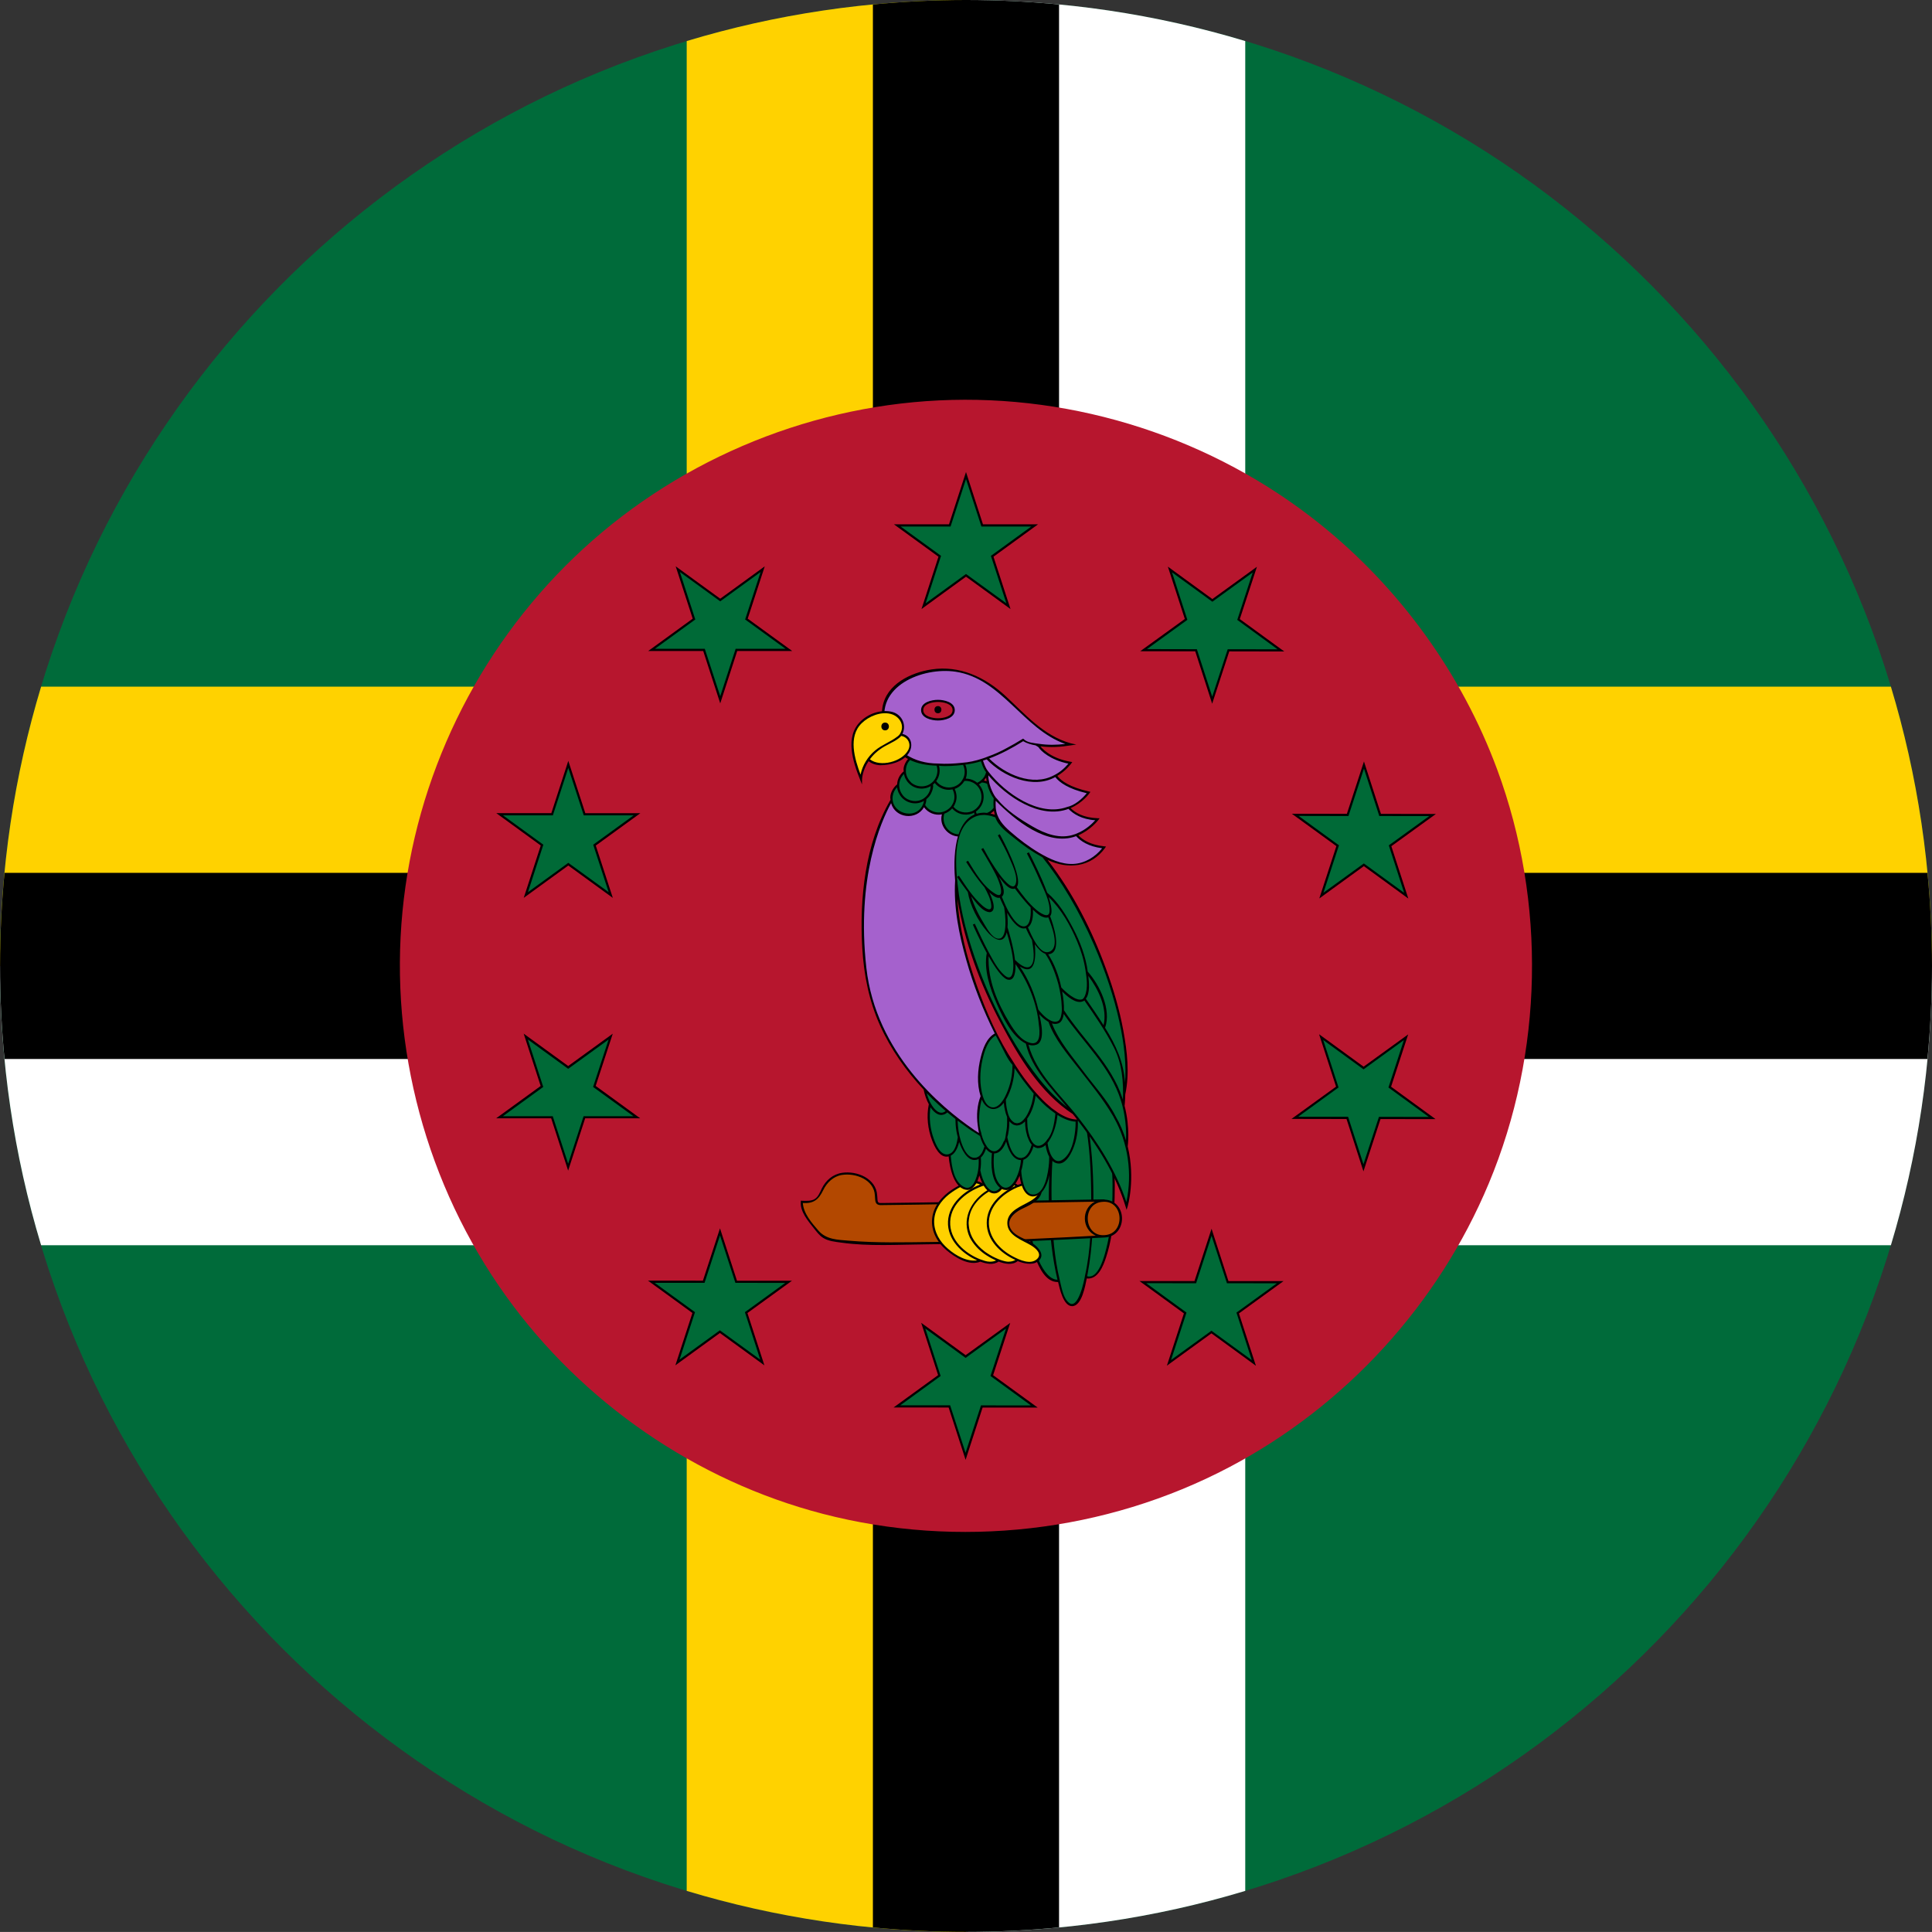 <?xml version="1.0" encoding="iso-8859-1"?>
<!-- Generator: Adobe Illustrator 18.0.0, SVG Export Plug-In . SVG Version: 6.00 Build 0)  -->
<!DOCTYPE svg PUBLIC "-//W3C//DTD SVG 1.1//EN" "http://www.w3.org/Graphics/SVG/1.1/DTD/svg11.dtd">
<svg version="1.1" xmlns="http://www.w3.org/2000/svg" xmlns:xlink="http://www.w3.org/1999/xlink" x="0px" y="0px"
	 viewBox="0 0 38.018 38.017" style="enable-background:new 0 0 38.018 38.017;" xml:space="preserve">
<rect x="0" y="0" width="38.018" height="38.017" fill="#333333" stroke="none"/>
<g id="Layer_468">
	<g id="Layer_469">
		<g>
			<path style="fill:#006B3A;" d="M38.018,19.009c0-2.132-0.356-4.261-1.061-6.274c-0.679-1.941-1.676-3.769-2.939-5.392
				c-1.253-1.61-2.765-3.017-4.46-4.15c-1.719-1.148-3.625-2.014-5.622-2.548c-2.079-0.556-4.251-0.752-6.396-0.588
				c-2.103,0.161-4.174,0.673-6.107,1.514C9.553,2.388,7.811,3.512,6.288,4.884c-1.517,1.367-2.812,2.977-3.82,4.753
				c-1.028,1.81-1.754,3.788-2.139,5.833c-0.4,2.122-0.436,4.313-0.108,6.448c0.317,2.064,0.979,4.073,1.95,5.921
				c0.951,1.809,2.195,3.462,3.669,4.877c1.476,1.418,3.179,2.596,5.027,3.474c1.896,0.9,3.94,1.479,6.027,1.71
				c2.142,0.237,4.327,0.112,6.428-0.375c2.02-0.469,3.958-1.273,5.718-2.369c1.732-1.078,3.289-2.436,4.594-4.006
				c1.312-1.579,2.366-3.369,3.107-5.284c0.766-1.978,1.191-4.082,1.264-6.202C38.014,19.446,38.018,19.228,38.018,19.009z"/>
			<g>
				<path style="fill:#FFD200;" d="M37.209,13.512h-36.4C0.284,15.252,0,17.097,0,19.008h38.017
					C38.018,17.097,37.734,15.252,37.209,13.512z"/>
				<path style="fill:#FFFFFF;" d="M38.018,19.009C38.018,19.008,0,19.008,0,19.008c0,1.859,0.271,3.716,0.809,5.496h36.4
					C37.734,22.764,38.018,20.919,38.018,19.009z"/>
				<path d="M38.018,19.009c0-0.618-0.031-1.23-0.089-1.833H0.089c-0.117,1.218-0.117,2.445,0,3.663h37.84
					C37.986,20.237,38.018,19.626,38.018,19.009z"/>
			</g>
			<g>
				<path style="fill:#FFFFFF;" d="M19.009,0v38.017c1.858,0,3.716-0.271,5.495-0.808V0.808C22.765,0.283,20.92,0,19.009,0z"/>
				<path style="fill:#FFD200;" d="M13.513,0.808v36.401c1.74,0.524,3.585,0.808,5.496,0.808V0C17.098,0,15.253,0.283,13.513,0.808z
					"/>
				<path d="M19.009,0c-0.618,0-1.229,0.031-1.832,0.088v37.84c1.218,0.117,2.445,0.117,3.663,0V0.088
					C20.237,0.03,19.627,0,19.009,0z"/>
			</g>
			<g>
				<g>
					<path style="fill:#B7162E;" d="M25.977,10.314c-2.105-1.69-4.805-2.565-7.501-2.435c-2.674,0.129-5.251,1.236-7.181,3.091
						c-1.912,1.837-3.12,4.326-3.375,6.966c-0.259,2.671,0.472,5.387,2.037,7.568c1.503,2.094,3.737,3.636,6.233,4.285
						c2.672,0.694,5.56,0.368,8.004-0.92c2.285-1.205,4.107-3.198,5.103-5.583c1.074-2.572,1.132-5.528,0.165-8.143
						C28.764,13.258,27.545,11.572,25.977,10.314z"/>
					<g>
						<g>
							<polygon style="fill:#006A37;" points="19.327,10.34 19.009,9.358 18.69,10.34 17.657,10.34 18.492,10.946 18.174,11.928 
								19.009,11.321 19.844,11.928 19.525,10.946 20.359,10.34 							"/>
							<path d="M19.343,10.318l-0.334-1.03l-0.335,1.03h-1.083l0.876,0.637l-0.334,1.03l0.876-0.637l0.876,0.637l-0.335-1.03
								l0.876-0.637H19.343z M19.803,11.872l-0.794-0.577l-0.794,0.577l0.303-0.934l-0.794-0.577h0.981l0.304-0.934l0.303,0.934
								h0.981l-0.794,0.577L19.803,11.872z"/>
						</g>
						<g>
							<polygon style="fill:#006A37;" points="15.008,11.2 14.173,11.807 13.338,11.2 13.656,12.182 12.821,12.789 13.854,12.789 
								14.173,13.77 14.491,12.789 15.524,12.789 14.689,12.182 							"/>
							<path d="M15.049,11.144l-0.876,0.637l-0.877-0.637l0.335,1.03l-0.876,0.637h1.083l0.335,1.03l0.334-1.03l1.083,0
								l-0.876-0.637L15.049,11.144z M15.457,12.767h-0.981L14.173,13.7l-0.304-0.933l-0.981,0l0.794-0.577l-0.303-0.934
								l0.794,0.577l0.794-0.577l-0.304,0.934L15.457,12.767z"/>
						</g>
						<g>
							<polygon style="fill:#006A37;" points="11.502,16.023 11.183,15.042 10.864,16.023 9.832,16.023 10.666,16.63 10.347,17.611 
								11.183,17.005 12.018,17.612 11.698,16.63 12.534,16.024 							"/>
							<path d="M11.518,16.002l-0.335-1.03l-0.334,1.029H9.766l0.875,0.637l-0.335,1.03l0.877-0.636l0.876,0.637l-0.335-1.03
								l0.877-0.637H11.518z M11.977,17.556l-0.794-0.577l-0.794,0.577l0.303-0.934l-0.793-0.577l0.98,0l0.304-0.934l0.304,0.934
								l0.981,0l-0.795,0.577L11.977,17.556z"/>
						</g>
						<g>
							<polygon style="fill:#006A37;" points="12.017,20.398 11.181,21.004 10.346,20.397 10.664,21.379 9.829,21.985 
								10.861,21.986 11.18,22.968 11.499,21.986 12.531,21.987 11.696,21.379 							"/>
							<path d="M12.058,20.341l-0.877,0.636l-0.876-0.637l0.334,1.03l-0.876,0.636l1.083,0l0.334,1.03l0.335-1.03l1.083,0
								l-0.876-0.637L12.058,20.341z M12.465,21.965l-0.981,0l-0.304,0.934l-0.303-0.934l-0.981,0l0.794-0.576l-0.303-0.934
								l0.794,0.577l0.795-0.576l-0.305,0.933L12.465,21.965z"/>
						</g>
						<g>
							<polygon style="fill:#006A37;" points="14.486,25.223 14.168,24.242 13.848,25.223 12.817,25.222 13.651,25.83 
								13.331,26.812 14.166,26.205 15.001,26.813 14.683,25.83 15.519,25.224 							"/>
							<path d="M14.502,25.202l-0.334-1.031l-0.336,1.03l-1.082-0.001l0.875,0.637l-0.335,1.03l0.876-0.636l0.876,0.637l-0.334-1.03
								l0.877-0.636L14.502,25.202z M14.96,26.755l-0.794-0.577l-0.794,0.576l0.304-0.933l-0.793-0.577l0.981,0l0.304-0.934
								l0.303,0.934l0.981,0.001l-0.794,0.576L14.96,26.755z"/>
						</g>
						<g>
							<polygon style="fill:#006A37;" points="19.838,26.088 19.002,26.694 18.168,26.087 18.485,27.069 17.651,27.675 
								18.683,27.676 19.001,28.658 19.32,27.676 20.353,27.677 19.518,27.07 							"/>
							<path d="M19.879,26.032l-0.877,0.635l-0.875-0.637l0.333,1.03l-0.876,0.636l1.083,0.001l0.334,1.03l0.335-1.029l1.083,0
								l-0.876-0.637L19.879,26.032z M20.286,27.656l-0.982-0.001l-0.304,0.933l-0.303-0.934l-0.981,0l0.794-0.577l-0.302-0.934
								l0.793,0.578l0.795-0.577l-0.305,0.933L20.286,27.656z"/>
						</g>
						<g>
							<polygon style="fill:#006A37;" points="24.158,25.231 23.841,24.25 23.521,25.231 22.488,25.23 23.322,25.837 23.003,26.819 
								23.839,26.213 24.673,26.82 24.355,25.838 25.191,25.232 							"/>
							<path d="M24.174,25.21l-0.333-1.031l-0.336,1.03l-1.083-0.001l0.875,0.637l-0.335,1.029l0.877-0.636l0.875,0.638l-0.334-1.03
								l0.877-0.636L24.174,25.21z M24.632,26.764l-0.793-0.578l-0.795,0.576l0.304-0.933l-0.793-0.578l0.982,0.001l0.304-0.934
								l0.303,0.934l0.982,0.001l-0.795,0.576L24.632,26.764z"/>
						</g>
						<g>
							<polygon style="fill:#006A37;" points="27.669,20.412 26.833,21.017 25.998,20.41 26.317,21.392 25.481,21.997 
								26.513,21.999 26.83,22.98 27.151,21.999 28.183,22 27.349,21.393 							"/>
							<path d="M27.71,20.355l-0.877,0.635l-0.876-0.638l0.334,1.031l-0.877,0.635l1.083,0.002l0.333,1.03l0.336-1.029l1.083,0.001
								l-0.875-0.638L27.71,20.355z M28.116,21.979l-0.981-0.002l-0.305,0.933l-0.302-0.934l-0.982-0.001l0.794-0.576l-0.302-0.934
								l0.794,0.578l0.794-0.576l-0.304,0.933L28.116,21.979z"/>
						</g>
						<g>
							<polygon style="fill:#006A37;" points="27.158,16.037 26.84,15.055 26.52,16.036 25.487,16.035 26.322,16.642 26.002,17.624 
								26.838,17.018 27.672,17.626 27.354,16.644 28.19,16.038 							"/>
							<path d="M27.174,16.015l-0.334-1.031l-0.336,1.03l-1.083-0.001l0.876,0.637l-0.336,1.03l0.877-0.636l0.875,0.638l-0.334-1.03
								l0.877-0.635L27.174,16.015z M27.631,17.569l-0.793-0.578l-0.795,0.576l0.305-0.933l-0.794-0.578l0.981,0.002l0.305-0.934
								l0.302,0.934l0.982,0.001l-0.795,0.576L27.631,17.569z"/>
						</g>
						<g>
							<polygon style="fill:#006A37;" points="24.692,11.209 23.857,11.815 23.022,11.207 23.339,12.189 22.503,12.794 
								23.536,12.796 23.853,13.778 24.174,12.797 25.206,12.798 24.371,12.19 							"/>
							<path d="M24.734,11.153l-0.877,0.635l-0.876-0.638l0.334,1.03l-0.878,0.635l1.083,0.002l0.333,1.031l0.337-1.03l1.083,0.002
								l-0.876-0.638L24.734,11.153z M25.14,12.777l-0.981-0.001l-0.305,0.933l-0.302-0.934l-0.982-0.002l0.795-0.576l-0.302-0.934
								l0.794,0.578l0.794-0.576l-0.304,0.933L25.14,12.777z"/>
						</g>
					</g>
				</g>
				<g>
					<g>
						<path style="fill:#006A37;" d="M21.638,21.944c-0.286,0.102-0.573,0.159-0.837-0.032c-0.035,0.164-0.063,0.358-0.085,0.578
							c-0.227-0.058-0.349,0.23-0.403,0.398c-0.1,0.303-0.115,0.629-0.099,0.945c0.017,0.316,0.066,0.635,0.188,0.93
							c0.07,0.171,0.197,0.455,0.422,0.441c0.005,0,0.008-0.001,0.013-0.002c0.03,0.124,0.081,0.479,0.258,0.477
							c0.208-0.002,0.244-0.406,0.274-0.55c0.209,0.057,0.321-0.245,0.374-0.393c0.104-0.29,0.14-0.602,0.158-0.908
							c0.021-0.334,0.012-0.671-0.03-1.003C21.832,22.525,21.777,22.216,21.638,21.944z"/>
						<path d="M21.616,21.951c0.283,0.547,0.295,1.214,0.267,1.815c-0.014,0.307-0.057,0.611-0.141,0.906
							c-0.036,0.126-0.149,0.502-0.349,0.441c0.004-0.021,0.009-0.043,0.012-0.063c0.093-0.502,0.113-1.015,0.111-1.525
							c-0.003-0.503-0.034-1.008-0.13-1.503c-0.013,0.003-0.027,0.006-0.04,0.007c0.099,0.506,0.125,1.023,0.127,1.538
							c0.002,0.513-0.009,1.032-0.122,1.534c-0.013,0.086-0.134,0.684-0.316,0.535c-0.112-0.091-0.141-0.283-0.174-0.415
							c-0.004-0.014-0.008-0.028-0.01-0.043c-0.102-0.426-0.135-0.867-0.151-1.304c-0.017-0.452-0.01-0.905,0.034-1.355
							c0.001-0.015,0.002-0.03,0.004-0.044c0.021-0.21,0.049-0.396,0.081-0.55c-0.014-0.008-0.025-0.017-0.037-0.024
							c-0.035,0.164-0.063,0.356-0.085,0.565c-0.224-0.041-0.347,0.237-0.403,0.407c-0.105,0.309-0.118,0.641-0.102,0.964
							c0.016,0.312,0.066,0.627,0.182,0.919c0.073,0.184,0.201,0.472,0.437,0.472h0.01c0.03,0.12,0.101,0.475,0.276,0.475
							c0.194-0.002,0.26-0.411,0.288-0.545c0.222,0.024,0.326-0.249,0.381-0.418c0.099-0.302,0.142-0.618,0.158-0.935
							c0.032-0.62,0.025-1.303-0.266-1.867C21.644,21.941,21.629,21.947,21.616,21.951z M20.237,23.876
							c-0.047-0.738,0.139-1.353,0.413-1.371h0.012c0.01,0,0.02,0.001,0.03,0.003c-0.083,0.875-0.085,1.815,0.117,2.675
							C20.539,25.181,20.283,24.596,20.237,23.876z"/>
					</g>
					<g>
						<path style="fill:#B34800;" d="M21.718,23.626c-1.322,0.019-2.646,0.045-3.968,0.063c-0.136,0.002-0.293,0.026-0.426,0.003
							c-0.103-0.018-0.077-0.159-0.094-0.233c-0.042-0.191-0.218-0.313-0.4-0.354c-0.19-0.043-0.408-0.008-0.541,0.144
							c-0.083,0.094-0.115,0.225-0.2,0.314c-0.081,0.085-0.2,0.101-0.311,0.085c-0.016,0.191,0.144,0.375,0.257,0.513
							c0.056,0.069,0.111,0.146,0.191,0.189c0.108,0.059,0.254,0.069,0.375,0.083c0.546,0.063,1.113,0.034,1.662,0.029
							c1.152-0.011,2.305-0.067,3.455-0.134C22.171,24.328,22.17,23.626,21.718,23.626z"/>
						<path d="M21.739,23.606c0-0.005-0.021-0.005-0.021-0.005c-0.04,0.001-3.974,0.072-4.366,0.072h-0.029
							c-0.049-0.004-0.055-0.021-0.059-0.117l-0.003-0.034c-0.019-0.332-0.398-0.488-0.691-0.443
							c-0.182,0.028-0.319,0.147-0.399,0.309c-0.038,0.078-0.072,0.176-0.156,0.216c-0.072,0.034-0.156,0.025-0.233,0.025
							l-0.022-0.004l-0.002,0.024c-0.015,0.193,0.142,0.376,0.254,0.517c0.056,0.069,0.109,0.145,0.186,0.193
							c0.102,0.065,0.243,0.078,0.361,0.094c0.545,0.076,1.113,0.038,1.661,0.033c1.169-0.011,2.335-0.076,3.502-0.134l0.02-0.001
							C22.192,24.324,22.192,23.63,21.739,23.606z M18.339,24.44c-0.546,0.006-1.094,0.021-1.639-0.026
							c-0.217-0.018-0.441-0.021-0.594-0.197c-0.131-0.151-0.293-0.335-0.308-0.544c0.214,0.014,0.311-0.068,0.4-0.251
							c0.073-0.15,0.197-0.273,0.367-0.301c0.268-0.044,0.636,0.091,0.651,0.403l0.002,0.032c0.005,0.087,0.008,0.151,0.1,0.158
							h0.032c0.346,0,3.428-0.055,4.194-0.067c-0.271,0.139-0.258,0.544,0.018,0.669C21.068,24.344,19.468,24.43,18.339,24.44z
							 M21.739,24.305c-0.418,0.037-0.457-0.629-0.043-0.655C22.114,23.61,22.153,24.279,21.739,24.305z"/>
					</g>
					<g>
						<path style="fill:#FFD100;" d="M20.085,23.777c0.121-0.061,0.397-0.162,0.386-0.332c-0.014-0.224-0.319-0.156-0.449-0.102
							c-0.102-0.096-0.262-0.054-0.376-0.009c-0.089-0.071-0.212-0.052-0.312-0.02c-0.163-0.134-0.414,0.004-0.563,0.096
							c-0.204,0.125-0.381,0.324-0.407,0.571c-0.025,0.242,0.103,0.463,0.284,0.613c0.158,0.13,0.431,0.304,0.642,0.21
							c0.109,0.042,0.255,0.078,0.356-0.003c0.114,0.044,0.273,0.086,0.376-0.01c0.12,0.051,0.321,0.11,0.416-0.018
							c0.106-0.143-0.081-0.264-0.188-0.326c-0.122-0.071-0.301-0.122-0.375-0.251C19.767,24.009,19.932,23.855,20.085,23.777z"/>
						<path d="M20.095,23.796c0.138-0.068,0.335-0.146,0.393-0.302c0.034-0.092-0.05-0.184-0.131-0.213
							c-0.109-0.04-0.228-0.003-0.331,0.037c-0.106-0.088-0.259-0.053-0.375-0.009c-0.093-0.063-0.209-0.05-0.311-0.018
							c-0.18-0.132-0.44,0.012-0.599,0.114c-0.202,0.129-0.374,0.33-0.399,0.576c-0.024,0.245,0.102,0.469,0.286,0.623
							c0.163,0.137,0.443,0.315,0.664,0.223c0.113,0.041,0.25,0.074,0.358-0.002c0.118,0.044,0.267,0.079,0.376-0.009
							c0.113,0.045,0.277,0.086,0.388,0.013c0.178-0.119,0.016-0.294-0.105-0.37c-0.127-0.08-0.319-0.128-0.406-0.255
							C19.78,24.025,19.945,23.872,20.095,23.796z M19.163,24.806c-0.205,0-0.425-0.146-0.566-0.286
							c-0.149-0.149-0.241-0.354-0.208-0.567c0.032-0.209,0.177-0.38,0.347-0.496c0.146-0.099,0.372-0.234,0.552-0.147
							c-0.309,0.118-0.615,0.372-0.633,0.725c-0.018,0.356,0.271,0.632,0.574,0.766C19.209,24.804,19.187,24.806,19.163,24.806z
							 M19.478,24.828c-0.065,0-0.129-0.026-0.188-0.046c-0.307-0.12-0.609-0.389-0.592-0.745c0.018-0.366,0.355-0.61,0.677-0.712
							c0.075-0.021,0.153-0.027,0.226,0.005c-0.082,0.036-0.157,0.081-0.231,0.131c-0.285,0.206-0.445,0.552-0.286,0.89
							c0.069,0.131,0.168,0.238,0.288,0.324l0.039,0.026c0.064,0.042,0.13,0.076,0.19,0.103
							C19.569,24.819,19.528,24.828,19.478,24.828z M19.841,24.828c-0.033,0-0.088-0.012-0.155-0.035
							c-0.014-0.005-0.027-0.011-0.043-0.017c-0.071-0.028-0.149-0.069-0.226-0.121c-0.02-0.012-0.038-0.026-0.055-0.04
							c-0.151-0.117-0.274-0.281-0.295-0.476c-0.002-0.009-0.003-0.018-0.003-0.026c-0.005-0.031-0.005-0.064,0-0.095
							c0-0.009,0.001-0.017,0.003-0.026c0.034-0.305,0.305-0.529,0.575-0.635c0.101-0.045,0.236-0.081,0.338-0.02
							c-0.291,0.13-0.563,0.389-0.563,0.728c0,0.339,0.273,0.598,0.564,0.728C19.948,24.814,19.902,24.828,19.841,24.828z
							 M19.822,24.067c0,0.251,0.304,0.337,0.478,0.446c0.081,0.051,0.209,0.157,0.113,0.256c-0.125,0.129-0.35,0.025-0.477-0.042
							c-0.262-0.136-0.494-0.387-0.476-0.7c0.02-0.313,0.283-0.542,0.554-0.66c0.121-0.047,0.291-0.112,0.399-0.002
							c0.104,0.107-0.051,0.218-0.135,0.268C20.107,23.736,19.822,23.825,19.822,24.067z"/>
					</g>
					<g>
						<path style="fill:#A561CD;" d="M18.816,17.337c-0.032-0.361-0.013-0.669,0.06-0.896c-0.221-0.002-0.394-0.235-0.309-0.446
							c-0.149,0.041-0.31-0.018-0.386-0.153c-0.136,0.304-0.603,0.233-0.636-0.1c-0.289,0.49-0.44,1.051-0.513,1.612
							c-0.077,0.6-0.083,1.224,0.012,1.823c0.093,0.583,0.311,1.131,0.64,1.622c0.338,0.504,0.77,0.908,1.238,1.288
							c0.122,0.091,0.248,0.176,0.377,0.259c-0.068-0.245-0.072-0.532,0.019-0.771c-0.079-0.246-0.06-0.516,0.001-0.763
							c0.043-0.168,0.112-0.388,0.285-0.465c-0.231-0.461-0.421-0.942-0.562-1.437C18.898,18.4,18.788,17.869,18.816,17.337z"/>
						<path style="fill:#006A37;" d="M22.109,21.758c0-0.001-0.036-0.044-0.036-0.044c0.005-0.012,0.009-0.024,0.013-0.037
							c0.143-0.391,0.09-0.844,0.026-1.246c-0.071-0.452-0.199-0.893-0.355-1.323c-0.29-0.807-0.686-1.585-1.226-2.255
							c-0.198-0.106-0.383-0.236-0.557-0.378c-0.135-0.11-0.32-0.232-0.37-0.409c-0.062-0.025-0.122-0.041-0.18-0.047
							c0.06-0.024,0.113-0.064,0.15-0.117c-0.006-0.065-0.006-0.13,0.003-0.195c-0.044-0.056-0.107-0.175-0.134-0.301
							c-0.04-0.017-0.083-0.028-0.13-0.029c0.056-0.046,0.097-0.11,0.112-0.183c-0.053-0.072-0.084-0.154-0.111-0.238
							c-0.228,0.071-0.468,0.082-0.705,0.09c-0.24,0.008-0.49-0.008-0.709-0.116c-0.064,0.064-0.109,0.166-0.097,0.259
							c-0.077,0.059-0.129,0.152-0.132,0.256c-0.17,0.129-0.168,0.4,0.001,0.529c0.167,0.127,0.421,0.061,0.507-0.131
							c0.076,0.136,0.237,0.194,0.386,0.153c-0.085,0.211,0.089,0.444,0.309,0.446c-0.154,0.478-0.068,1.015,0.03,1.496
							c0.109,0.525,0.283,1.036,0.494,1.528c0.201,0.468,0.438,0.923,0.722,1.347c0.273,0.408,0.585,0.817,0.999,1.09
							c0.537,0.669,0.865,1.242,1.047,1.832c0,0,0.16-0.533,0-1.178C22.168,22.556,22.226,22.211,22.109,21.758z"/>
						<path style="fill:#006B3A;" d="M20.791,21.903l-0.104-0.077c-0.479-0.376-0.812-0.944-1.082-1.48
							c-0.169,0.075-0.237,0.289-0.281,0.454c-0.067,0.25-0.085,0.524-0.005,0.773c-0.092,0.24-0.088,0.528-0.019,0.772
							c-0.398-0.257-0.783-0.559-1.104-0.909c0.023,0.112,0.059,0.211,0.102,0.29c-0.049,0.23-0.022,0.476,0.059,0.695
							c0.045,0.122,0.136,0.335,0.299,0.315c0.011-0.001,0.021-0.004,0.031-0.008c0.015,0.216,0.059,0.529,0.271,0.646
							c0.192,0.106,0.291-0.209,0.312-0.342c0.033,0.167,0.23,0.636,0.439,0.336c0.192,0.123,0.327-0.201,0.366-0.332
							c0.008,0.136,0.065,0.529,0.273,0.486c0.291-0.06,0.32-0.538,0.32-0.766c0.108,0.19,0.289,0.09,0.376-0.058
							c0.114-0.193,0.15-0.427,0.144-0.648C21.067,22.049,20.933,21.998,20.791,21.903z"/>
						<path style="fill:#A561CD;" d="M21.183,16.428c0.258-0.101,0.414-0.307,0.414-0.307c-0.302-0.01-0.473-0.127-0.564-0.228
							c0.255-0.099,0.389-0.296,0.389-0.296c-0.396-0.09-0.571-0.224-0.647-0.333c0.186-0.106,0.288-0.251,0.288-0.251
							c-0.135-0.023-0.267-0.067-0.387-0.134c-0.11-0.062-0.184-0.168-0.291-0.231c0.152,0.031,0.376,0.048,0.678,0.001
							c-0.626-0.153-0.998-0.717-1.482-1.091c-0.497-0.384-1.122-0.503-1.7-0.218c-0.243,0.119-0.438,0.309-0.486,0.584
							c-0.047,0.262,0.04,0.55,0.203,0.757c0.175,0.223,0.448,0.333,0.725,0.359c0.329,0.032,0.679,0.014,0.995-0.084
							c0.028,0.087,0.06,0.171,0.117,0.245c-0.03,0.187,0.077,0.419,0.146,0.507c-0.032,0.237,0.037,0.442,0.211,0.606
							c0.189,0.178,0.397,0.335,0.619,0.47c0.218,0.132,0.465,0.256,0.727,0.239c0.234-0.016,0.459-0.153,0.592-0.346
							C21.427,16.644,21.266,16.524,21.183,16.428z M18.456,14.156c-0.109,0-0.31-0.04-0.31-0.183c0-0.148,0.217-0.186,0.329-0.181
							c0.106,0.005,0.291,0.044,0.291,0.181C18.767,14.117,18.567,14.156,18.456,14.156z"/>
						<path d="M22.13,21.76c0.001-0.015,0.011-0.099,0.013-0.224c0.088-0.41,0.038-0.844-0.037-1.251
							c-0.076-0.418-0.197-0.826-0.343-1.224c-0.277-0.762-0.651-1.495-1.148-2.139c0.406,0.191,0.853,0.144,1.13-0.235l0.019-0.03
							l-0.035-0.003c-0.272-0.028-0.427-0.129-0.51-0.218c0.24-0.101,0.386-0.29,0.395-0.301l0.024-0.033l-0.042-0.001
							c-0.274-0.01-0.436-0.107-0.529-0.2c0.241-0.104,0.371-0.29,0.372-0.293l0.018-0.026l-0.03-0.007
							c-0.37-0.084-0.543-0.205-0.621-0.307c0.171-0.101,0.267-0.235,0.274-0.244l0.02-0.028l-0.034-0.006
							c-0.429-0.074-0.59-0.302-0.592-0.304c0.194,0.026,0.398,0.014,0.592-0.018l0.113-0.017l-0.112-0.025
							c-0.537-0.151-0.893-0.573-1.287-0.936c-0.399-0.368-0.899-0.6-1.448-0.517c-0.41,0.062-0.886,0.289-0.966,0.738
							c-0.07,0.392,0.148,0.84,0.502,1.024c-0.05,0.058-0.104,0.164-0.084,0.243c-0.076,0.061-0.126,0.153-0.13,0.257
							c-0.082,0.064-0.155,0.195-0.13,0.303c-0.503,0.866-0.613,1.94-0.556,2.923c0.031,0.524,0.134,1.042,0.351,1.521
							c0.21,0.465,0.508,0.887,0.856,1.258c0.022,0.109,0.058,0.208,0.102,0.289c-0.048,0.236-0.021,0.489,0.065,0.713
							c0.048,0.123,0.149,0.348,0.316,0.316c0.003,0,0.006-0.002,0.01-0.003l0.001,0.014c0.019,0.202,0.103,0.646,0.377,0.646
							c0.099-0.009,0.182-0.115,0.225-0.283c0.062,0.21,0.172,0.352,0.291,0.352h0.008c0.054-0.002,0.104-0.032,0.146-0.086
							c0.02,0.01,0.039,0.016,0.061,0.017c0.142,0.029,0.246-0.178,0.287-0.278c0.017,0.139,0.075,0.392,0.252,0.407
							c0.297,0,0.365-0.51,0.374-0.72c0.035,0.041,0.076,0.064,0.121,0.07c0.149,0.025,0.249-0.161,0.298-0.273
							c0.078-0.178,0.108-0.377,0.101-0.571c0.477,0.612,0.771,1.151,0.938,1.69l0.021,0.067l0.021-0.067
							c0.002-0.008,0.156-0.539,0.001-1.181C22.191,22.554,22.244,22.21,22.13,21.76z M22.157,22.44
							c-0.047-0.159-0.114-0.32-0.209-0.483c-0.159-0.313-0.416-0.587-0.625-0.868c-0.222-0.298-0.486-0.6-0.623-0.95
							c0.06,0.019,0.143,0.013,0.182-0.044c0.011-0.014,0.02-0.029,0.026-0.049c0.006-0.014,0.011-0.03,0.015-0.048
							c0.003-0.016,0.007-0.029,0.009-0.046c0.382,0.562,0.923,1.043,1.126,1.708c0.002,0.006,0.004,0.013,0.006,0.019
							c0.007,0.022,0.013,0.042,0.018,0.062c0.003,0.008,0.005,0.016,0.006,0.023C22.162,22.057,22.164,22.304,22.157,22.44z
							 M19.818,17.961c0.088,0.151,0.203,0.301,0.316,0.309h0.012c0.014,0,0.028-0.002,0.041-0.006
							c0.016,0.038,0.061,0.135,0.12,0.234c0.018,0.12,0.085,0.436-0.038,0.521c-0.09,0.062-0.237-0.072-0.296-0.13
							c-0.03-0.263-0.124-0.567-0.147-0.64C19.835,18.149,19.827,18.042,19.818,17.961z M19.47,17.561
							c0.043,0.041,0.136,0.127,0.204,0.103c0.014,0.032,0.043,0.104,0.085,0.188c0.028,0.159,0.067,0.567-0.078,0.615
							c-0.13,0.037-0.247-0.174-0.3-0.261c-0.11-0.18-0.211-0.367-0.271-0.57c0.082,0.103,0.222,0.314,0.372,0.314
							C19.636,17.923,19.502,17.635,19.47,17.561z M19.714,17.646c0.099-0.083-0.02-0.309-0.059-0.395
							c0.058,0.075,0.197,0.28,0.317,0.233c0.044,0.061,0.171,0.232,0.308,0.371c0.009,0.093,0.011,0.372-0.131,0.375
							c-0.107,0.002-0.203-0.137-0.254-0.214C19.819,17.901,19.766,17.773,19.714,17.646z M20.326,17.9
							c0.071,0.068,0.191,0.184,0.303,0.152c0.054,0.145,0.245,0.595,0.017,0.678c-0.196,0.072-0.361-0.357-0.419-0.483
							c0.009-0.006,0.02-0.015,0.027-0.023C20.326,18.147,20.331,17.986,20.326,17.9z M20.635,17.652
							c0.251,0.242,0.427,0.555,0.561,0.873c0.074,0.176,0.131,0.357,0.161,0.547c0.026,0.167,0.059,0.37-0.011,0.531
							c-0.002,0.004-0.003,0.008-0.006,0.011c-0.007,0.017-0.017,0.029-0.026,0.037c-0.007,0.007-0.013,0.012-0.021,0.014
							c-0.124,0.043-0.332-0.152-0.409-0.234c-0.047-0.227-0.132-0.459-0.258-0.653c0.296-0.016,0.094-0.606,0.038-0.75
							C20.715,17.974,20.692,17.827,20.635,17.652z M21.416,19.203c0.196,0.262,0.38,0.637,0.3,0.971
							c-0.115-0.182-0.242-0.368-0.349-0.521C21.453,19.543,21.429,19.331,21.416,19.203z M21.923,20.62
							c0.159,0.317,0.187,0.67,0.174,1.019c-0.004-0.009-0.007-0.02-0.011-0.031c-0.22-0.673-0.773-1.149-1.15-1.729
							c0.004-0.104-0.01-0.232-0.035-0.369c0.089,0.088,0.267,0.251,0.406,0.195c0.013-0.003,0.022-0.01,0.031-0.018
							C21.547,19.987,21.759,20.293,21.923,20.62z M19.982,18.971c0.245,0.342,0.424,0.77,0.46,1.191
							c0.02,0.132,0.045,0.417-0.17,0.36c-0.184-0.048-0.312-0.239-0.405-0.392c-0.239-0.393-0.433-0.846-0.413-1.314
							c0.124,0.219,0.261,0.419,0.365,0.458C19.984,19.326,19.986,19.067,19.982,18.971z M20.432,19.866
							c-0.072-0.309-0.185-0.585-0.365-0.848c0.33,0.211,0.315-0.234,0.296-0.438c0.062,0.087,0.134,0.165,0.206,0.188
							c0.104,0.149,0.188,0.354,0.246,0.559c0.003,0.014,0.007,0.028,0.012,0.042c0.04,0.157,0.063,0.312,0.066,0.438
							c0.005,0.059,0.002,0.121-0.012,0.177c-0.004,0.026-0.011,0.045-0.021,0.062c-0.009,0.021-0.021,0.035-0.033,0.043
							c-0.046,0.025-0.095,0.019-0.145-0.002c-0.003-0.001-0.007-0.003-0.01-0.006C20.556,20.026,20.449,19.889,20.432,19.866z
							 M21.528,18.594c0.457,1.049,0.667,2.057,0.61,2.712c-0.027-0.408-0.179-0.74-0.392-1.082
							c0.126-0.359-0.104-0.837-0.341-1.104c-0.04-0.298-0.148-0.581-0.286-0.847c-0.134-0.257-0.289-0.516-0.512-0.706
							c-0.114-0.314-0.304-0.684-0.361-0.795l-0.039,0.021c0.094,0.179,0.182,0.361,0.262,0.548
							c0.076,0.178,0.197,0.397,0.184,0.597c-0.012,0.159-0.211,0.008-0.262-0.036c-0.149-0.127-0.269-0.285-0.384-0.445
							c0.137-0.175-0.283-0.95-0.333-1.04l-0.038,0.021c0.086,0.155,0.171,0.31,0.239,0.473c0.053,0.124,0.167,0.36,0.106,0.496
							c-0.062,0.14-0.291-0.172-0.326-0.221c-0.104-0.146-0.201-0.3-0.283-0.458c-0.003-0.005-0.007-0.011-0.009-0.014
							c-0.009-0.015-0.012-0.021-0.015-0.026l-0.038,0.021c0.001,0.002,0.005,0.01,0.012,0.02c0.004,0.008,0.008,0.014,0.011,0.019
							c0.033,0.053,0.078,0.127,0.123,0.209c0.003,0.003,0.006,0.008,0.008,0.012c0.084,0.15,0.175,0.3,0.22,0.467
							c0.024,0.091,0.04,0.231-0.092,0.156c-0.239-0.138-0.404-0.426-0.543-0.654l-0.037,0.022c0.029,0.047,0.192,0.31,0.361,0.5
							c0.058,0.108,0.125,0.234,0.134,0.359c0.01,0.141-0.121,0.049-0.174,0.003c-0.189-0.166-0.325-0.382-0.464-0.59l-0.024,0.016
							l-0.012,0.008c0.003,0.004,0.006,0.01,0.01,0.015c0.036,0.055,0.113,0.167,0.202,0.283c0.046,0.272,0.194,0.555,0.371,0.767
							c0.117,0.142,0.328,0.296,0.395,0.026c0.059,0.201,0.119,0.406,0.129,0.616c0.005,0.105-0.004,0.373-0.17,0.231
							c-0.139-0.118-0.235-0.311-0.321-0.468c-0.097-0.18-0.181-0.365-0.267-0.549l-0.038,0.017c0.009,0.021,0.128,0.293,0.274,0.56
							c-0.061,0.331,0.064,0.697,0.196,0.996c0.12,0.269,0.295,0.646,0.573,0.786c0.113,0.493,0.5,0.874,0.811,1.249
							c-0.414-0.328-0.729-0.77-1.005-1.217c-0.297-0.481-0.54-0.994-0.738-1.523c-0.199-0.533-0.351-1.085-0.412-1.652
							c-0.041-0.382-0.099-1.125,0.344-1.322c0.014-0.005,0.027-0.011,0.04-0.015c0.023-0.006,0.044-0.012,0.064-0.015
							c0.015-0.001,0.029-0.003,0.044-0.003c0.029-0.004,0.062-0.001,0.091,0.004c0.052,0.006,0.105,0.021,0.161,0.042
							c0.059,0.175,0.235,0.296,0.373,0.408c0.173,0.142,0.357,0.271,0.554,0.378C20.875,17.317,21.234,17.917,21.528,18.594z
							 M18.359,15.439c0.013-0.009,0.024-0.02,0.034-0.032c0.077,0.098,0.21,0.154,0.333,0.129c0.007,0,0.013-0.001,0.018-0.003
							c0.007,0.013,0.013,0.027,0.018,0.041c0.005,0.014,0.01,0.028,0.012,0.043c0.016,0.069,0.005,0.151-0.033,0.212
							c0,0.002-0.002,0.004-0.003,0.006c-0.008,0.014-0.018,0.027-0.026,0.039c-0.029,0.032-0.062,0.06-0.103,0.08
							c-0.141,0.075-0.322,0.019-0.404-0.114c0.015-0.036,0.023-0.074,0.024-0.114c0.043-0.034,0.081-0.08,0.101-0.131
							C18.349,15.553,18.372,15.485,18.359,15.439z M18.477,15.068c0.148,0.018,0.326-0.001,0.475-0.016
							c0.041,0.087,0.043,0.191-0.003,0.276c-0.008,0.015-0.018,0.03-0.028,0.044c-0.001,0.002-0.002,0.004-0.004,0.006
							c-0.008,0.008-0.016,0.017-0.022,0.025c-0.035,0.036-0.079,0.064-0.128,0.079c-0.002,0.001-0.005,0.002-0.007,0.002
							c-0.124,0.037-0.259-0.009-0.337-0.112C18.487,15.283,18.506,15.171,18.477,15.068z M19.553,15.724
							c-0.004,0.03-0.006,0.096,0,0.172c-0.033,0.045-0.078,0.081-0.131,0.101c-0.032-0.005-0.07-0.008-0.101-0.002
							c-0.015,0-0.03,0.002-0.044,0.005c-0.021,0.003-0.039,0.009-0.059,0.013c0-0.002-0.001-0.004-0.002-0.007
							c-0.004-0.012-0.007-0.023-0.012-0.035c0.016-0.013,0.032-0.025,0.046-0.04c0.012-0.011,0.023-0.024,0.033-0.037
							c0.105-0.134,0.097-0.335-0.022-0.459c0.021-0.01,0.04-0.023,0.059-0.037c0.037,0.002,0.073,0.011,0.105,0.025
							c0.029,0.119,0.084,0.228,0.13,0.289C19.555,15.716,19.553,15.72,19.553,15.724z M19.56,15.954
							c0.003,0.026,0.008,0.052,0.015,0.078c-0.028-0.01-0.056-0.017-0.083-0.022C19.517,15.992,19.54,15.974,19.56,15.954z
							 M19.362,15.359c0.017-0.017,0.031-0.038,0.044-0.058c0.001,0.023,0.005,0.047,0.009,0.072
							C19.398,15.367,19.381,15.362,19.362,15.359z M19.307,15.354c-0.023,0.02-0.049,0.038-0.078,0.049
							c-0.062-0.052-0.143-0.081-0.225-0.081c0.032-0.087,0.03-0.19-0.009-0.276c0.089-0.011,0.191-0.03,0.308-0.065
							c0.017,0.053,0.041,0.118,0.069,0.167c0.005,0.011,0.017,0.026,0.032,0.047C19.39,15.258,19.355,15.313,19.307,15.354z
							 M19.004,15.366c0.048,0,0.093,0.011,0.133,0.031c0.016,0.006,0.029,0.014,0.042,0.024c0.153,0.102,0.183,0.337,0.054,0.466
							c-0.024,0.027-0.054,0.05-0.086,0.067c-0.006,0.003-0.013,0.006-0.02,0.01c-0.128,0.052-0.275,0.017-0.364-0.088
							c0.014-0.021,0.025-0.043,0.034-0.067c0.007-0.015,0.012-0.032,0.016-0.047c0.013-0.047,0.014-0.097,0.004-0.144
							c-0.005-0.033-0.016-0.063-0.03-0.094c0.057-0.019,0.104-0.052,0.143-0.094c0.01-0.009,0.02-0.022,0.027-0.033
							c0.008-0.009,0.013-0.017,0.018-0.027C18.985,15.366,18.994,15.366,19.004,15.366z M18.582,16.012
							c0.06-0.02,0.113-0.057,0.155-0.104c0.092,0.11,0.249,0.151,0.385,0.103c0.015-0.004,0.03-0.011,0.044-0.02
							c-0.001-0.002-0.002-0.004-0.002-0.006c0.003,0.003,0.005,0.003,0.009,0.004c-0.002,0.001-0.005,0.002-0.007,0.002
							c0.005,0.012,0.009,0.024,0.012,0.037c-0.005,0-0.009,0.002-0.013,0.005c-0.14,0.062-0.239,0.196-0.302,0.386
							C18.661,16.409,18.521,16.204,18.582,16.012z M21.688,16.692c-0.135,0.171-0.338,0.295-0.559,0.308
							c-0.245,0.014-0.478-0.099-0.684-0.22c-0.2-0.119-0.387-0.261-0.562-0.414c-0.147-0.128-0.265-0.259-0.288-0.46
							c-0.003-0.05-0.005-0.099-0.002-0.149c0.375,0.375,1.012,0.909,1.583,0.697C21.261,16.548,21.415,16.657,21.688,16.692z
							 M21.552,16.141c-0.053,0.06-0.181,0.187-0.362,0.26c-0.013,0.006-0.027,0.012-0.042,0.016
							c-0.285,0.105-0.583-0.01-0.831-0.154c-0.252-0.147-0.516-0.317-0.7-0.547c-0.007-0.006-0.013-0.012-0.016-0.016
							c-0.002-0.002-0.005-0.004-0.005-0.006c-0.009-0.012-0.019-0.026-0.029-0.042c-0.03-0.051-0.065-0.122-0.087-0.2
							c-0.006-0.019-0.012-0.038-0.015-0.059c-0.011-0.045-0.017-0.093-0.016-0.137c0.351,0.416,1.012,0.872,1.577,0.661
							C21.118,16.014,21.281,16.122,21.552,16.141z M21.385,15.609c-0.093,0.115-0.242,0.241-0.39,0.272
							c-0.551,0.198-1.217-0.274-1.539-0.688c-0.002-0.002-0.004-0.005-0.006-0.008c-0.012-0.014-0.021-0.027-0.027-0.038
							c-0.004-0.005-0.007-0.008-0.01-0.013c-0.001-0.002-0.004-0.006-0.004-0.008c-0.026-0.046-0.05-0.108-0.066-0.159
							c0.022-0.007,0.046-0.015,0.068-0.022c0.002-0.001,0.004-0.001,0.006-0.002c0.322,0.338,0.911,0.593,1.349,0.348
							C20.848,15.398,21.021,15.522,21.385,15.609z M21.024,15.027c-0.076,0.091-0.175,0.176-0.282,0.228
							c-0.421,0.228-0.964-0.015-1.278-0.329c0.234-0.087,0.457-0.208,0.67-0.341c0.072,0.043,0.161,0.068,0.243,0.082
							c0.034,0.02,0.057,0.033,0.062,0.041C20.477,14.771,20.665,14.955,21.024,15.027z M17.436,14.305
							c-0.231-0.803,0.721-1.183,1.368-1.087c0.908,0.135,1.327,1.128,2.159,1.422c-0.172,0.02-0.346,0.023-0.517-0.003
							c-0.094-0.015-0.234-0.019-0.303-0.095l-0.011-0.006l-0.008,0.004c-0.112,0.07-0.214,0.128-0.309,0.178
							c-0.122,0.069-0.254,0.127-0.387,0.174c-0.032,0.014-0.065,0.025-0.1,0.036c-0.129,0.044-0.267,0.074-0.403,0.083
							c-0.149,0.016-0.315,0.025-0.465,0.014C17.98,15.025,17.573,14.779,17.436,14.305z M17.826,15.148
							c0.004-0.075,0.033-0.141,0.081-0.193c0.146,0.069,0.32,0.106,0.524,0.112c0.03,0.087,0.016,0.186-0.032,0.263
							c-0.011,0.016-0.021,0.029-0.03,0.041c-0.006,0.005-0.01,0.011-0.016,0.016c-0.111,0.112-0.297,0.115-0.418,0.017
							c-0.059-0.058-0.099-0.123-0.109-0.206C17.825,15.182,17.825,15.165,17.826,15.148z M17.699,15.401
							c0.011-0.067,0.043-0.126,0.09-0.171c0.007,0.046,0.024,0.088,0.05,0.126c0.008,0.015,0.019,0.029,0.031,0.042
							c0.06,0.07,0.15,0.117,0.251,0.12c0.011,0.001,0.021,0.001,0.032,0c0.007,0,0.013,0,0.019-0.002
							c0.012-0.001,0.023-0.002,0.033-0.005c0.04-0.007,0.076-0.022,0.11-0.043c-0.003,0.062-0.025,0.124-0.063,0.174
							c-0.019,0.025-0.042,0.045-0.066,0.064c-0.02,0.014-0.042,0.028-0.065,0.035c-0.13,0.057-0.304,0.003-0.375-0.12
							C17.704,15.559,17.685,15.476,17.699,15.401z M17.567,15.664c0.01-0.067,0.041-0.127,0.087-0.173
							c0.005,0.047,0.018,0.093,0.043,0.133c0.078,0.151,0.275,0.226,0.434,0.16c0.014-0.004,0.026-0.011,0.04-0.017
							c0.004-0.002,0.008-0.004,0.012-0.007c-0.001,0.009-0.004,0.017-0.006,0.025c-0.004,0.021-0.012,0.04-0.021,0.058
							C18.01,16.15,17.517,16.003,17.567,15.664z M17.048,19.044c-0.198-1.775,0.283-2.87,0.487-3.239
							c0.082,0.297,0.494,0.344,0.648,0.08c0.077,0.109,0.219,0.168,0.352,0.14c-0.058,0.208,0.105,0.419,0.315,0.435
							c-0.066,0.226-0.084,0.522-0.055,0.867c-0.032,0.53,0.077,1.062,0.221,1.57c0.14,0.496,0.329,0.978,0.559,1.44
							c-0.164,0.092-0.233,0.297-0.276,0.468c-0.062,0.249-0.08,0.519-0.003,0.767c-0.068,0.169-0.082,0.379-0.058,0.558
							c0.006,0.056,0.016,0.11,0.026,0.165c-0.018-0.009-0.036-0.022-0.055-0.035c-0.018-0.012-0.05-0.029-0.063-0.042
							C18.524,21.791,17.235,20.718,17.048,19.044z M20.303,21.713c-0.031,0.099-0.066,0.194-0.126,0.279
							c-0.001,0.002-0.003,0.003-0.005,0.005c-0.034,0.046-0.08,0.095-0.14,0.104c-0.012,0.003-0.021,0.003-0.031,0.001
							c-0.021-0.002-0.04-0.008-0.055-0.021c-0.071-0.045-0.108-0.142-0.124-0.22c-0.018-0.077-0.027-0.147-0.029-0.219
							c0.109-0.189,0.166-0.414,0.172-0.623c0.051,0.075,0.1,0.147,0.149,0.214c0.005,0.007,0.01,0.014,0.015,0.021
							c0.063,0.086,0.131,0.168,0.198,0.25c0.006,0.006,0.009,0.01,0.014,0.015C20.332,21.586,20.32,21.651,20.303,21.713z
							 M20.378,21.562c0.043,0.046,0.087,0.092,0.132,0.137c0.04,0.036,0.078,0.078,0.122,0.109c0.01,0.009,0.02,0.017,0.029,0.025
							c0.004,0.003,0.009,0.007,0.013,0.01l0.022,0.016l0.072,0.054c0,0.011-0.001,0.023-0.003,0.035
							c-0.018,0.148-0.052,0.36-0.157,0.476c-0.001,0.003-0.003,0.005-0.005,0.007c-0.002,0.004-0.004,0.007-0.005,0.009
							c-0.008,0.012-0.016,0.02-0.023,0.029c-0.002,0.002-0.004,0.004-0.006,0.006c-0.059,0.065-0.148,0.106-0.221,0.037
							c-0.003-0.002-0.005-0.004-0.008-0.007c-0.044-0.044-0.068-0.104-0.087-0.162c-0.001-0.003-0.002-0.01-0.002-0.01
							c-0.034-0.103-0.037-0.214-0.037-0.322c0.006-0.007,0.012-0.015,0.016-0.022C20.314,21.863,20.358,21.71,20.378,21.562z
							 M19.818,22.011c0.001,0.021,0.001,0.042,0,0.063v0.016c0,0.01,0,0.02-0.001,0.03c0,0.034-0.003,0.07-0.009,0.108
							c0,0.003-0.001,0.006-0.001,0.009c-0.001,0.004-0.001,0.01-0.002,0.015c-0.001,0.011-0.004,0.02-0.006,0.03
							c-0.007,0.044-0.014,0.15-0.049,0.182c-0.048,0.119-0.115,0.188-0.184,0.191c-0.009,0-0.015,0-0.021-0.002
							c-0.008-0.001-0.015-0.003-0.021-0.005c-0.038-0.013-0.075-0.044-0.109-0.093c-0.001-0.003-0.004-0.009-0.004-0.009
							c-0.033-0.047-0.057-0.102-0.076-0.155c-0.002-0.001-0.009-0.031-0.009-0.031c-0.002-0.003-0.002-0.006-0.003-0.008
							l-0.004-0.013c-0.001-0.004-0.002-0.008-0.004-0.011c-0.003-0.016-0.006-0.026-0.007-0.036
							c-0.053-0.147-0.046-0.347-0.022-0.5c0.001-0.017,0.004-0.033,0.007-0.047c0.004-0.021,0.008-0.04,0.013-0.059
							c0-0.002,0-0.005,0.001-0.008c0.005-0.015,0.008-0.028,0.013-0.041c0.09,0.211,0.289,0.258,0.433,0.063
							c0.004,0.055,0.013,0.107,0.026,0.159c0.008,0.037,0.017,0.068,0.029,0.096c0.002,0.008,0.006,0.016,0.009,0.024
							c0.001,0.004,0.001,0.014,0.001,0.014C19.818,22,19.818,22.005,19.818,22.011z M19.922,21.025
							c-0.007,0.192-0.059,0.388-0.146,0.559c-0.008,0.013-0.014,0.026-0.021,0.038c-0.003,0.006-0.006,0.009-0.007,0.011
							c-0.052,0.082-0.139,0.187-0.248,0.152c-0.088-0.027-0.133-0.13-0.159-0.21c-0.069-0.238-0.062-0.49-0.007-0.729
							c0.039-0.168,0.101-0.377,0.26-0.47c0.025,0.047,0.05,0.095,0.075,0.141c0.003,0.007,0.007,0.015,0.012,0.021
							c0.071,0.132,0.142,0.306,0.243,0.417C19.924,20.979,19.923,21.001,19.922,21.025z M18.835,21.991
							c-0.011-0.009-0.022-0.017-0.034-0.027C18.801,21.963,18.835,21.991,18.835,21.991z M18.235,21.511
							c0.025,0.027,0.053,0.054,0.081,0.081c0.003,0.003,0.006,0.006,0.01,0.01c0.007,0.007,0.015,0.015,0.022,0.023
							c0.083,0.08,0.169,0.158,0.261,0.237c-0.116,0.101-0.235-0.043-0.288-0.139c-0.002-0.002-0.003-0.004-0.004-0.006
							c-0.009-0.016-0.018-0.034-0.027-0.052C18.27,21.618,18.25,21.566,18.235,21.511z M18.663,22.713
							c-0.004,0.002-0.007,0.003-0.011,0.003c-0.15,0.02-0.235-0.191-0.276-0.303c-0.073-0.198-0.097-0.416-0.067-0.625
							c0.048,0.071,0.137,0.168,0.234,0.15c0.035-0.004,0.069-0.021,0.099-0.049c0.06,0.05,0.112,0.093,0.159,0.13
							c0,0.04,0.002,0.073,0.004,0.106c0.001,0.002,0.001,0.005,0.001,0.007v0.006c0.006,0.081,0.02,0.163,0.042,0.241
							c-0.015,0.104-0.052,0.292-0.17,0.329C18.672,22.712,18.668,22.713,18.663,22.713z M19.247,23.03
							c-0.018,0.116-0.098,0.414-0.272,0.33c-0.201-0.097-0.246-0.398-0.264-0.595l-0.002-0.024
							c0.074-0.036,0.134-0.132,0.165-0.269c0.042,0.122,0.155,0.385,0.329,0.352c0.005,0,0.012-0.001,0.017-0.003
							c0.01-0.002,0.02-0.005,0.027-0.01c0.003-0.001,0.008-0.002,0.011-0.005C19.262,22.882,19.258,22.958,19.247,23.03z
							 M19.265,22.753c-0.006,0.003-0.007,0.005-0.009,0.005c-0.009,0.007-0.017,0.011-0.025,0.014
							c-0.004,0.002-0.008,0.003-0.012,0.005c-0.246,0.067-0.354-0.436-0.365-0.593c-0.002-0.015-0.003-0.029-0.005-0.043V22.13
							c-0.003-0.026-0.004-0.052-0.004-0.078l0.006,0.004l0.017,0.013c0.003,0.002,0.006,0.004,0.009,0.006
							c0.008,0.005,0.014,0.011,0.021,0.017c0.004,0.003,0.009,0.007,0.012,0.01l0.008,0.004c0.049,0.037,0.098,0.07,0.146,0.106
							c0.021,0.014,0.041,0.028,0.059,0.04c0.002,0.001,0.008,0.005,0.008,0.005c0.005,0.003,0.01,0.006,0.015,0.008
							c0.013,0.008,0.024,0.016,0.036,0.025c0.006,0.003,0.01,0.006,0.015,0.008c0.031,0.021,0.06,0.039,0.087,0.056
							c0.009,0.029,0.017,0.05,0.022,0.071c0.02,0.051,0.041,0.096,0.066,0.134C19.351,22.63,19.321,22.707,19.265,22.753z
							 M19.567,23.441c-0.121,0-0.228-0.171-0.276-0.41c0.013-0.082,0.016-0.168,0.01-0.253c0.042-0.037,0.076-0.096,0.101-0.172
							c0.036,0.045,0.077,0.075,0.117,0.086c-0.001,0.008-0.001,0.015-0.002,0.023c-0.018,0.202-0.013,0.517,0.162,0.659
							C19.645,23.416,19.607,23.439,19.567,23.441z M20.053,23.034c-0.061,0.208-0.167,0.349-0.273,0.338
							c-0.014-0.001-0.026-0.004-0.039-0.012c-0.013-0.004-0.025-0.012-0.037-0.023c-0.158-0.135-0.159-0.433-0.144-0.62
							c0-0.006,0.001-0.013,0.002-0.02h0.007c0.117-0.004,0.188-0.128,0.226-0.224c0.001-0.004,0.003-0.008,0.004-0.013
							c0.035,0.133,0.119,0.368,0.291,0.368C20.086,22.901,20.07,22.971,20.053,23.034z M20.089,22.808v-0.021
							c-0.172,0-0.241-0.284-0.267-0.409c0.013-0.038,0.021-0.08,0.026-0.122c0.001-0.003,0.002-0.007,0.002-0.011
							c0.003-0.015,0.004-0.029,0.005-0.043c0.004-0.032,0.005-0.064,0.006-0.094v-0.016c0-0.01,0-0.018,0.001-0.027
							c0.019,0.021,0.039,0.04,0.059,0.053c0.001,0.001,0.003,0.002,0.006,0.004c0.004,0.001,0.009,0.004,0.015,0.009
							c0.009,0.004,0.017,0.007,0.023,0.008c0.01,0.003,0.02,0.005,0.03,0.007c0.009,0.002,0.018,0.002,0.026,0
							c0.007,0,0.016-0.001,0.024-0.003c0.039-0.007,0.076-0.029,0.113-0.063c0.004-0.004,0.009-0.008,0.013-0.013
							c0.001,0.102,0.015,0.193,0.038,0.268c0.001,0.005,0.002,0.012,0.002,0.012c0.004,0.015,0.009,0.029,0.016,0.042
							c0.02,0.057,0.045,0.103,0.075,0.136c-0.025,0.088-0.084,0.25-0.196,0.259c-0.008,0.002-0.01,0.002-0.012,0.002L20.089,22.808
							z M20.642,22.891c-0.014,0.167-0.075,0.634-0.327,0.614c-0.17-0.013-0.212-0.34-0.219-0.467
							c0.021-0.067,0.034-0.139,0.043-0.217c0.109-0.033,0.168-0.164,0.198-0.263c0.025,0.02,0.052,0.03,0.082,0.035
							c0.061,0,0.11-0.019,0.156-0.06c0.014,0.09,0.038,0.169,0.071,0.23C20.647,22.805,20.645,22.848,20.642,22.891z
							 M21.157,22.252c-0.021,0.185-0.073,0.443-0.235,0.56c-0.198,0.143-0.291-0.174-0.307-0.314
							c-0.001-0.002-0.001-0.005-0.002-0.007c0.013-0.014,0.022-0.028,0.031-0.044c0.082-0.119,0.141-0.298,0.164-0.494
							c0.001-0.004,0.001-0.008,0.001-0.013c0.127,0.081,0.247,0.125,0.357,0.132C21.167,22.128,21.164,22.189,21.157,22.252z
							 M21.188,22.03c-0.112-0.002-0.237-0.048-0.373-0.138l-0.115-0.083c-0.002-0.001-0.003-0.003-0.005-0.004
							c-0.008-0.005-0.015-0.012-0.021-0.019l-0.024-0.02c-0.095-0.078-0.181-0.169-0.263-0.261
							c-0.009-0.011-0.019-0.021-0.028-0.032l-0.019-0.022c-0.003-0.002-0.004-0.004-0.006-0.006
							c-0.013-0.015-0.026-0.031-0.038-0.047c-0.031-0.037-0.06-0.074-0.088-0.112c-0.03-0.038-0.061-0.079-0.089-0.12
							c-0.03-0.041-0.059-0.083-0.086-0.127c-0.016-0.021-0.029-0.043-0.044-0.065c-0.012-0.019-0.023-0.037-0.035-0.056
							c-0.314-0.471-0.543-0.993-0.732-1.524c-0.196-0.551-0.346-1.123-0.382-1.709c0.139,0.857,0.448,1.681,0.853,2.445
							c0.354,0.667,0.772,1.37,1.417,1.792c0.029,0.035,0.058,0.071,0.084,0.107H21.188z M22.165,23.654
							c-0.203-0.613-0.556-1.164-0.951-1.669c-0.351-0.45-0.822-0.857-0.976-1.428c0.047,0.017,0.098,0.019,0.146,0.004
							c0.201-0.052,0.095-0.476,0.066-0.603c0.042,0.045,0.101,0.103,0.168,0.142c0.004,0.003,0.008,0.006,0.014,0.008
							c0.119,0.342,0.375,0.637,0.595,0.92c0.232,0.3,0.476,0.593,0.668,0.921c0.008,0.012,0.016,0.025,0.021,0.038
							C22.201,22.485,22.284,23.096,22.165,23.654z"/>
						<path d="M18.457,13.771c-0.123,0-0.332,0.047-0.332,0.203c0,0.157,0.209,0.204,0.332,0.204c0.122,0,0.331-0.047,0.331-0.204
							C18.788,13.817,18.579,13.771,18.457,13.771z M18.457,14.134c-0.097,0-0.289-0.032-0.289-0.161c0-0.128,0.192-0.16,0.289-0.16
							s0.288,0.032,0.288,0.16C18.745,14.103,18.554,14.134,18.457,14.134z"/>
						<path d="M18.457,13.894c-0.092,0-0.092,0.142,0,0.142C18.548,14.036,18.548,13.894,18.457,13.894z"/>
					</g>
					<g>
						<path style="fill:#FFD300;" d="M17.725,14.458c0.11-0.167,0.01-0.387-0.181-0.43c-0.217-0.05-0.464,0.042-0.614,0.202
							c-0.28,0.299-0.118,0.771,0.014,1.1c0,0,0.003-0.185,0.146-0.384c0.164,0.153,0.431,0.097,0.608,0
							c0.104-0.056,0.214-0.145,0.221-0.272C17.924,14.56,17.834,14.473,17.725,14.458z"/>
						<path d="M17.758,14.442c0.091-0.189-0.021-0.4-0.226-0.439c-0.214-0.041-0.447,0.043-0.601,0.195
							c-0.309,0.304-0.146,0.795-0.008,1.139l0.039,0.099l0.002-0.106c0-0.002,0.005-0.167,0.128-0.352
							c0.047,0.037,0.12,0.076,0.229,0.08c0.198,0,0.452-0.065,0.565-0.244C17.977,14.672,17.933,14.481,17.758,14.442z
							 M16.934,15.243c-0.115-0.308-0.25-0.746,0.023-1.012c0.14-0.136,0.369-0.231,0.565-0.184
							c0.182,0.044,0.294,0.231,0.185,0.399c-0.005,0.005-0.008,0.011-0.013,0.016c-0.008,0.01-0.017,0.018-0.027,0.026
							c-0.002,0.002-0.005,0.004-0.007,0.005c-0.137,0.107-0.306,0.163-0.439,0.275C17.077,14.888,16.971,15.059,16.934,15.243z
							 M17.87,14.763c-0.12,0.226-0.548,0.339-0.752,0.179c0.001-0.003,0.003-0.004,0.004-0.006
							c0.008-0.011,0.015-0.021,0.025-0.032c0.004-0.006,0.009-0.012,0.014-0.017c0.01-0.011,0.019-0.023,0.03-0.033
							c0.02-0.021,0.039-0.04,0.062-0.058c0.007-0.007,0.016-0.015,0.024-0.021c0.007-0.005,0.014-0.011,0.021-0.015
							c0.008-0.005,0.014-0.011,0.021-0.016c0.116-0.087,0.261-0.132,0.373-0.222c0.014-0.01,0.023-0.021,0.033-0.031
							c0.005-0.003,0.008-0.006,0.01-0.01C17.868,14.505,17.936,14.642,17.87,14.763z"/>
						<path d="M17.417,14.219c-0.098,0-0.098,0.153,0,0.153C17.517,14.372,17.517,14.219,17.417,14.219z"/>
					</g>
				</g>
			</g>
		</g>
	</g>
</g>
<g id="Layer_1">
</g>
</svg>
